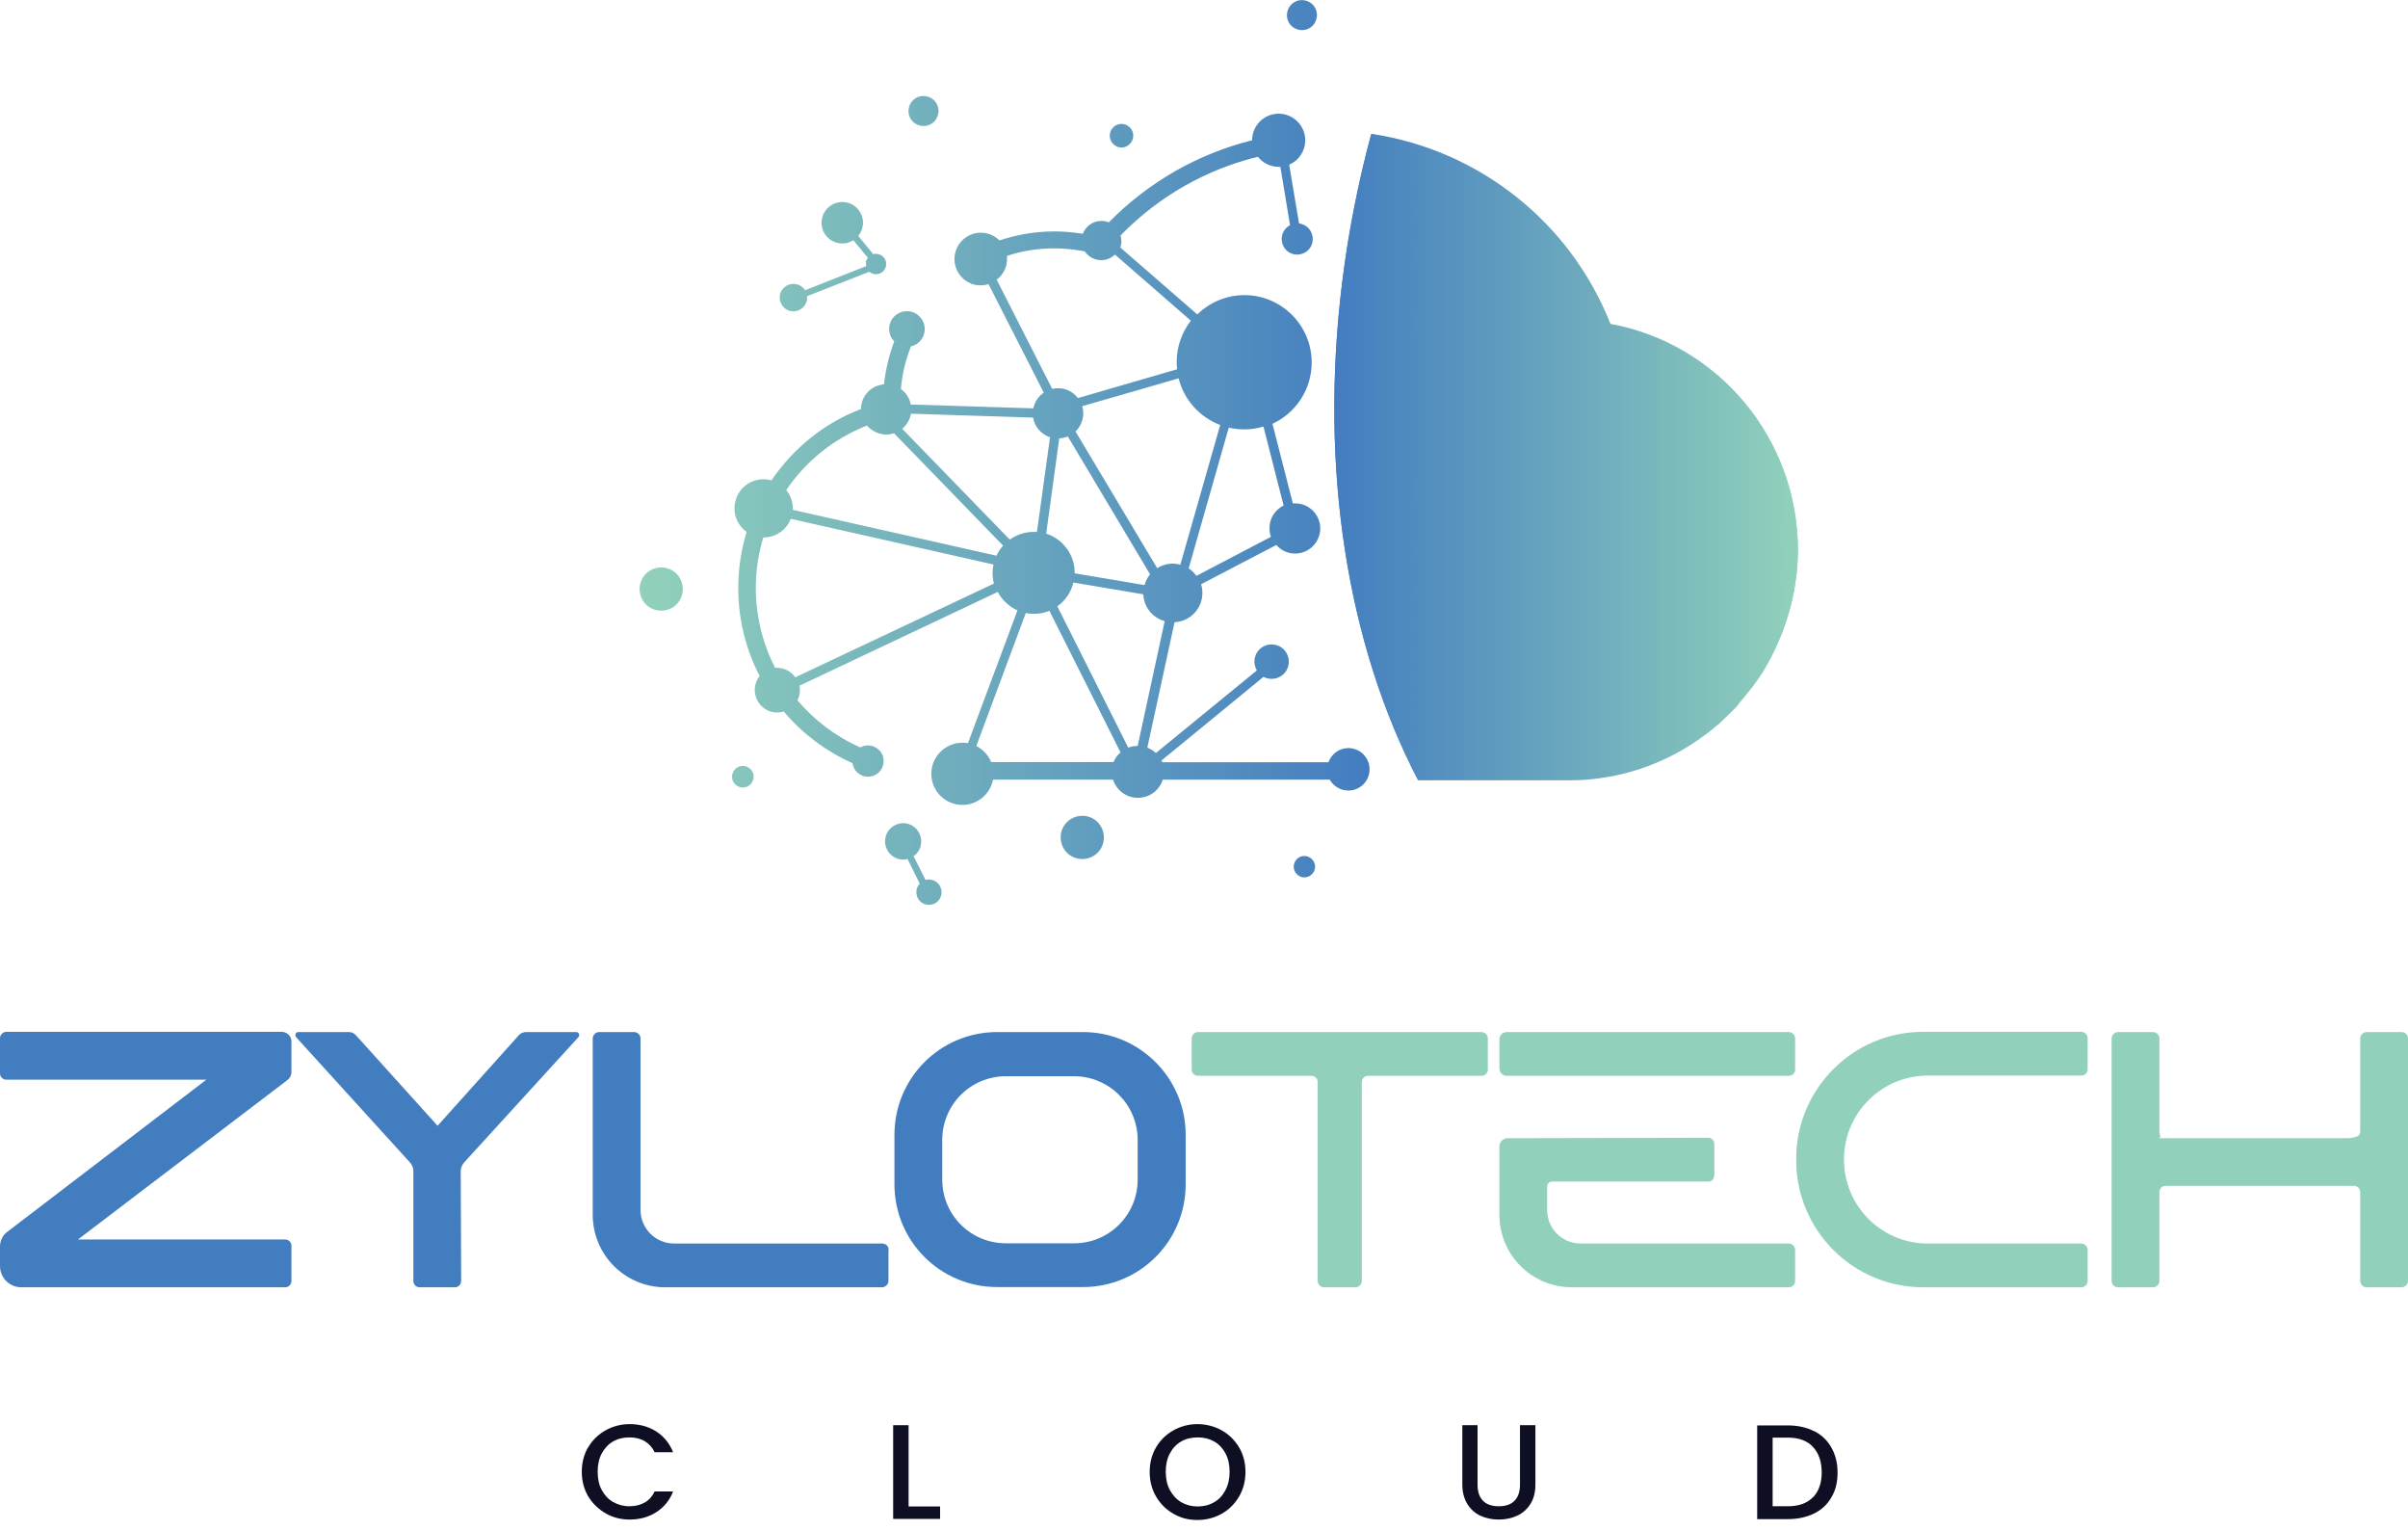 <svg xmlns="http://www.w3.org/2000/svg" width="200" height="127" viewBox="0 0 200 127" fill="none"><g clip-path="url(#clip0_46_1030)"><path fill-rule="evenodd" clip-rule="evenodd" d="M73.418 31.913C73.561 30.666 73.846 29.473 74.273 28.351C73.846 27.924 73.721 27.247 73.988 26.677C74.344 25.947 75.234 25.626 75.964 25.983C76.693 26.339 77.014 27.229 76.658 27.959C76.462 28.387 76.07 28.672 75.661 28.761C75.216 29.883 74.931 31.058 74.825 32.304C75.252 32.607 75.554 33.07 75.643 33.587L85.824 33.907C85.931 33.373 86.251 32.892 86.696 32.607L82.104 23.596C81.748 23.703 81.356 23.721 80.983 23.65C79.808 23.382 79.061 22.207 79.328 21.032C79.594 19.856 80.769 19.108 81.944 19.375C82.371 19.465 82.727 19.678 83.012 19.963C84.454 19.482 85.984 19.215 87.586 19.215C88.369 19.215 89.152 19.287 89.935 19.411C90.167 18.788 90.772 18.343 91.484 18.343C91.697 18.343 91.911 18.378 92.089 18.467C95.382 15.119 99.493 12.769 103.996 11.647C103.996 10.418 104.993 9.438 106.203 9.438C107.413 9.438 108.41 10.436 108.41 11.647C108.41 12.555 107.858 13.338 107.075 13.677L107.894 18.556C108.036 18.556 108.161 18.61 108.303 18.681C108.944 18.984 109.211 19.767 108.908 20.408C108.606 21.049 107.823 21.317 107.182 21.014C106.541 20.711 106.274 19.928 106.577 19.287C106.701 19.019 106.897 18.823 107.146 18.699L106.345 13.855C106.345 13.855 106.256 13.855 106.221 13.855C105.509 13.855 104.886 13.534 104.477 13.018C100.169 14.069 96.218 16.312 93.068 19.554C93.103 19.696 93.139 19.856 93.139 20.017C93.139 20.212 93.103 20.391 93.05 20.551L99.44 26.107C100.454 25.128 101.825 24.504 103.355 24.504C106.434 24.504 108.944 27.015 108.944 30.096C108.944 32.358 107.609 34.299 105.687 35.189L107.378 41.796C107.378 41.796 107.502 41.796 107.573 41.796C108.73 41.796 109.656 42.74 109.656 43.88C109.656 45.02 108.713 45.964 107.573 45.964C106.951 45.964 106.399 45.696 106.007 45.251L99.76 48.51C99.831 48.742 99.867 48.991 99.867 49.24C99.867 50.54 98.835 51.609 97.553 51.662L95.293 62.08C95.56 62.187 95.791 62.33 96.005 62.525L104.388 55.669C104.192 55.313 104.121 54.886 104.263 54.476C104.512 53.728 105.331 53.336 106.078 53.586C106.826 53.835 107.218 54.654 106.968 55.402C106.719 56.15 105.9 56.542 105.153 56.292C105.082 56.275 105.011 56.239 104.939 56.203L96.467 63.149C96.467 63.149 96.521 63.255 96.538 63.291H110.332C110.581 62.614 111.222 62.116 111.987 62.116C112.966 62.116 113.75 62.899 113.75 63.879C113.75 64.858 112.966 65.642 111.987 65.642C111.329 65.642 110.742 65.268 110.439 64.734H96.574C96.307 65.606 95.488 66.247 94.51 66.247C93.531 66.247 92.73 65.606 92.445 64.734H82.478C82.246 65.927 81.196 66.835 79.933 66.835C78.509 66.835 77.352 65.677 77.352 64.253C77.352 62.828 78.509 61.671 79.933 61.671C80.093 61.671 80.235 61.671 80.395 61.706L84.507 50.683C83.813 50.362 83.225 49.828 82.869 49.151L66.406 56.934C66.406 56.934 66.406 57.023 66.424 57.058C66.477 57.45 66.406 57.824 66.228 58.145C67.652 59.819 69.432 61.172 71.461 62.062C71.906 61.813 72.457 61.831 72.885 62.169C73.454 62.597 73.561 63.416 73.116 63.986C72.689 64.555 71.87 64.662 71.3 64.217C71.016 64.004 70.856 63.683 70.802 63.362C68.595 62.383 66.637 60.905 65.089 59.071C65 59.106 64.893 59.124 64.786 59.142C63.772 59.284 62.846 58.554 62.704 57.539C62.633 57.005 62.793 56.506 63.095 56.132C61.956 53.942 61.316 51.449 61.316 48.813C61.316 47.21 61.565 45.643 62.01 44.165C61.244 43.613 60.835 42.651 61.066 41.672C61.351 40.372 62.651 39.553 63.95 39.855C63.985 39.855 64.021 39.873 64.074 39.891C65.872 37.237 68.435 35.136 71.514 33.961C71.514 32.874 72.351 32.002 73.418 31.913ZM104.922 35.421C104.405 35.581 103.871 35.652 103.32 35.652C102.893 35.652 102.465 35.599 102.056 35.51L98.728 47.192C98.977 47.353 99.191 47.566 99.368 47.816L105.562 44.575C105.473 44.343 105.438 44.094 105.438 43.844C105.438 43.025 105.918 42.313 106.612 41.974L104.939 35.421H104.922ZM101.326 35.279C99.635 34.637 98.336 33.195 97.891 31.414L89.882 33.729C89.935 33.907 89.971 34.103 89.971 34.317C89.971 34.904 89.722 35.439 89.33 35.831L96.111 47.175C96.485 46.943 96.93 46.8 97.411 46.8C97.624 46.8 97.838 46.836 98.034 46.89L101.344 35.296L101.326 35.279ZM97.767 30.666C97.749 30.47 97.731 30.274 97.731 30.061C97.731 28.761 98.176 27.585 98.906 26.624L92.605 21.139C92.302 21.424 91.911 21.602 91.466 21.602C90.897 21.602 90.398 21.317 90.096 20.871C89.259 20.711 88.422 20.622 87.586 20.622C86.198 20.622 84.881 20.836 83.635 21.245C83.653 21.477 83.635 21.708 83.599 21.958C83.475 22.474 83.19 22.919 82.78 23.222L87.39 32.287C87.55 32.251 87.71 32.233 87.871 32.233C88.547 32.233 89.152 32.554 89.526 33.052L97.749 30.666H97.767ZM94.474 61.938H94.492L96.734 51.573C95.738 51.306 95.008 50.416 94.954 49.347L89.152 48.368C88.956 49.187 88.476 49.881 87.817 50.344L93.709 62.08C93.94 61.991 94.207 61.938 94.474 61.938ZM92.481 63.291C92.605 62.971 92.819 62.686 93.068 62.472L87.159 50.718C86.767 50.879 86.322 50.968 85.859 50.968C85.628 50.968 85.415 50.95 85.201 50.897L81.09 61.938C81.641 62.223 82.086 62.703 82.318 63.273H92.481V63.291ZM88.689 36.24C88.476 36.329 88.227 36.383 87.978 36.4L86.892 44.307C88.262 44.752 89.259 46.035 89.259 47.548V47.602L95.061 48.581C95.15 48.243 95.31 47.94 95.524 47.691L88.689 36.24ZM87.212 36.311C86.483 36.062 85.931 35.439 85.806 34.673L75.661 34.352C75.572 34.851 75.305 35.296 74.931 35.599L83.866 44.806C84.418 44.414 85.112 44.165 85.842 44.165C85.931 44.165 86.037 44.165 86.126 44.165L87.212 36.294V36.311ZM82.513 46.872L65.676 43.079C65.32 44.022 64.395 44.646 63.398 44.628C62.989 45.964 62.775 47.37 62.775 48.813C62.775 51.199 63.362 53.461 64.377 55.455C65.053 55.402 65.676 55.705 66.05 56.239L82.549 48.457C82.478 48.172 82.442 47.887 82.442 47.584C82.442 47.353 82.46 47.121 82.513 46.89V46.872ZM65.836 42.331L82.763 46.142C82.905 45.839 83.083 45.554 83.314 45.305L74.255 35.973C74.059 36.044 73.828 36.08 73.614 36.08C72.974 36.08 72.386 35.777 72.012 35.332C69.236 36.418 66.922 38.306 65.302 40.692C65.676 41.137 65.872 41.725 65.854 42.331H65.836ZM75.412 68.402C74.611 68.188 73.774 68.669 73.561 69.471C73.347 70.272 73.828 71.109 74.629 71.323C74.878 71.394 75.145 71.394 75.376 71.323L76.391 73.371C76.284 73.495 76.195 73.638 76.142 73.816C75.999 74.368 76.32 74.956 76.889 75.098C77.441 75.241 78.028 74.92 78.171 74.35C78.313 73.798 77.993 73.21 77.423 73.068C77.227 73.014 77.031 73.014 76.871 73.068L75.875 71.091C76.159 70.895 76.373 70.61 76.462 70.254C76.676 69.453 76.195 68.616 75.394 68.402H75.412ZM56.19 50.184C56.884 49.49 56.884 48.35 56.19 47.638C55.495 46.943 54.356 46.943 53.645 47.638C52.95 48.332 52.95 49.472 53.645 50.184C54.339 50.879 55.478 50.879 56.19 50.184ZM107.396 0.249C107.947 -0.16 108.73 -0.036 109.14 0.516C109.549 1.068 109.425 1.852 108.873 2.262C108.321 2.671 107.538 2.547 107.129 1.995C106.719 1.442 106.844 0.659 107.396 0.249ZM108.339 71.073C107.84 71.073 107.449 71.483 107.449 71.964C107.449 72.445 107.858 72.854 108.339 72.854C108.819 72.854 109.229 72.445 109.229 71.964C109.229 71.483 108.819 71.073 108.339 71.073ZM62.33 65.125C62.686 64.769 62.686 64.199 62.33 63.861C61.974 63.505 61.405 63.505 61.066 63.861C60.711 64.217 60.711 64.787 61.066 65.125C61.422 65.482 61.992 65.482 62.33 65.125ZM91.163 70.806C91.858 70.112 91.858 68.972 91.163 68.26C90.469 67.565 89.33 67.565 88.618 68.26C87.924 68.954 87.924 70.094 88.618 70.806C89.312 71.501 90.451 71.501 91.163 70.806ZM75.964 8.21C76.515 7.8 77.299 7.925 77.708 8.477C78.117 9.029 77.993 9.812 77.441 10.222C76.889 10.632 76.106 10.507 75.697 9.955C75.287 9.403 75.412 8.619 75.964 8.21ZM92.391 10.649C92.73 10.222 93.353 10.169 93.762 10.507C94.189 10.845 94.243 11.469 93.904 11.878C93.566 12.306 92.943 12.377 92.534 12.021C92.107 11.682 92.053 11.059 92.391 10.649ZM71.906 21.797C71.923 21.655 71.995 21.513 72.084 21.406L70.873 19.945C70.535 20.159 70.126 20.266 69.699 20.195C68.755 20.052 68.115 19.18 68.257 18.236C68.399 17.292 69.289 16.651 70.215 16.793C71.158 16.936 71.799 17.826 71.656 18.752C71.603 19.073 71.478 19.358 71.283 19.589L72.529 21.103C72.635 21.067 72.76 21.067 72.885 21.085C73.347 21.156 73.668 21.584 73.597 22.047C73.525 22.51 73.098 22.83 72.635 22.759C72.475 22.741 72.333 22.67 72.208 22.563L67.029 24.593C67.029 24.683 67.029 24.771 67.029 24.878C66.94 25.502 66.353 25.929 65.73 25.84C65.107 25.751 64.68 25.163 64.769 24.54C64.858 23.917 65.445 23.489 66.068 23.578C66.406 23.632 66.691 23.828 66.869 24.095L71.941 22.1C71.923 21.993 71.923 21.887 71.941 21.78L71.906 21.797Z" fill="url(#paint0_linear_46_1030)"></path><path fill-rule="evenodd" clip-rule="evenodd" d="M113.892 11.112C122.773 12.43 130.409 18.396 133.755 26.891C142.743 28.547 149.328 36.436 149.328 45.643C149.328 54.85 142.209 63.309 132.794 64.555C132.046 64.68 131.299 64.716 130.516 64.716H117.772C112.023 53.692 109.496 39.089 111.507 23.169C112.023 19.037 112.842 14.995 113.892 11.095V11.112Z" fill="url(#paint1_linear_46_1030)"></path><path fill-rule="evenodd" clip-rule="evenodd" d="M144.363 58.483C144.665 58.145 144.95 57.788 145.235 57.432C145.342 57.307 145.448 57.165 145.555 57.04C145.929 56.542 146.285 56.025 146.605 55.491C146.641 55.42 146.676 55.366 146.712 55.295C146.997 54.814 147.246 54.334 147.477 53.835C147.566 53.657 147.638 53.461 147.727 53.265C147.905 52.873 148.065 52.481 148.207 52.072C148.278 51.858 148.349 51.627 148.421 51.413C148.545 51.021 148.652 50.629 148.759 50.238C148.812 50.006 148.866 49.775 148.919 49.543C149.008 49.116 149.079 48.67 149.133 48.243C149.168 48.047 149.204 47.833 149.222 47.638C149.293 46.996 149.328 46.337 149.328 45.679C149.328 44.592 149.222 43.524 149.044 42.473C149.044 42.455 149.044 42.42 149.044 42.402C149.008 42.206 148.955 42.01 148.919 41.814C148.848 41.494 148.794 41.173 148.705 40.87C148.652 40.657 148.581 40.443 148.51 40.229C148.421 39.944 148.332 39.659 148.243 39.374C148.172 39.161 148.083 38.947 147.994 38.733C147.887 38.466 147.78 38.199 147.655 37.932C147.566 37.718 147.46 37.522 147.371 37.309C147.246 37.041 147.104 36.792 146.961 36.543C146.854 36.347 146.748 36.151 146.641 35.955C146.481 35.688 146.32 35.439 146.16 35.19C146.054 35.011 145.929 34.833 145.822 34.673C145.626 34.388 145.395 34.103 145.181 33.836C145.075 33.711 144.986 33.587 144.879 33.462C144.558 33.07 144.22 32.696 143.864 32.34C143.758 32.233 143.651 32.144 143.562 32.055C143.295 31.788 143.028 31.539 142.743 31.289C142.601 31.165 142.44 31.04 142.28 30.915C142.031 30.72 141.782 30.506 141.533 30.328C141.373 30.203 141.195 30.078 141.017 29.972C140.767 29.794 140.5 29.633 140.233 29.473C140.055 29.366 139.86 29.259 139.682 29.152C139.415 28.992 139.148 28.85 138.863 28.707C138.667 28.618 138.489 28.511 138.293 28.422C138.009 28.28 137.706 28.155 137.404 28.048C137.208 27.977 137.03 27.888 136.834 27.817C136.496 27.692 136.158 27.585 135.819 27.478C135.659 27.425 135.481 27.372 135.321 27.318C134.805 27.176 134.289 27.051 133.755 26.962C133.506 26.321 133.221 25.698 132.918 25.092C132.829 24.914 132.74 24.754 132.651 24.593C132.58 24.469 132.527 24.344 132.456 24.22C132.278 23.881 132.082 23.561 131.886 23.24C131.779 23.08 131.69 22.902 131.583 22.741C131.441 22.528 131.316 22.314 131.174 22.118C131.085 21.993 130.996 21.869 130.907 21.726C130.747 21.513 130.605 21.281 130.444 21.085C130.409 21.05 130.391 21.014 130.355 20.978C130.035 20.569 129.715 20.159 129.376 19.75C129.341 19.714 129.305 19.66 129.27 19.625C129.234 19.589 129.216 19.554 129.181 19.536C129.056 19.393 128.914 19.251 128.789 19.091C128.451 18.717 128.095 18.36 127.739 18.022C127.632 17.933 127.543 17.826 127.454 17.737C127.419 17.702 127.365 17.666 127.33 17.63C126.849 17.185 126.351 16.758 125.835 16.348C125.763 16.295 125.692 16.241 125.639 16.206C125.585 16.17 125.514 16.117 125.461 16.081C125.336 15.992 125.212 15.903 125.087 15.796C124.802 15.582 124.518 15.386 124.233 15.191C124.073 15.084 123.895 14.977 123.734 14.87C123.503 14.728 123.289 14.585 123.058 14.443C122.969 14.389 122.898 14.354 122.809 14.3C122.684 14.229 122.56 14.158 122.435 14.086C122.328 14.033 122.222 13.962 122.115 13.908C121.652 13.659 121.171 13.428 120.691 13.196C120.602 13.16 120.513 13.107 120.424 13.071C119.676 12.733 118.911 12.448 118.128 12.199C118.039 12.181 117.968 12.127 117.897 12.11C116.597 11.7 115.262 11.362 113.892 11.166C112.842 15.066 112.041 19.091 111.507 23.24C109.496 39.161 112.023 53.764 117.772 64.787H130.516C131.299 64.787 132.046 64.734 132.794 64.627C136.603 64.128 140.002 62.49 142.743 60.121C142.743 60.121 142.743 60.121 142.761 60.121C142.85 60.05 142.921 59.961 143.01 59.872C143.313 59.587 143.615 59.302 143.9 59.017C144.06 58.857 144.202 58.714 144.345 58.554L144.363 58.483Z" fill="url(#paint2_linear_46_1030)"></path><path d="M23.69 102.915C23.957 102.915 24.206 103.129 24.206 103.431V106.37C24.206 106.672 23.957 106.886 23.69 106.886H1.762C0.801 106.886 0 106.103 0 105.123V103.485C0 103.04 0.214 102.577 0.57 102.309L17.14 89.648H0.516C0.249 89.648 0 89.434 0 89.131V86.193C0 85.926 0.249 85.676 0.516 85.676H23.387C23.832 85.676 24.206 86.032 24.206 86.46V89.042C24.206 89.291 24.081 89.523 23.868 89.683L6.479 102.915H23.69Z" fill="#427DC0"></path><path d="M47.86 85.694C48.073 85.694 48.198 85.961 48.038 86.121L38.533 96.539C38.391 96.718 38.266 96.967 38.266 97.198L38.302 106.37C38.302 106.637 38.089 106.886 37.786 106.886H34.849C34.547 106.886 34.333 106.637 34.333 106.37V97.198C34.333 96.949 34.208 96.718 34.066 96.539L24.597 86.121C24.455 85.943 24.562 85.694 24.775 85.694H28.958C29.207 85.694 29.403 85.783 29.563 85.961L36.344 93.476L43.09 85.961C43.232 85.783 43.481 85.694 43.695 85.694H47.878H47.86Z" fill="#427DC0"></path><path d="M73.792 103.77V106.37C73.792 106.637 73.543 106.886 73.241 106.886H55.246C51.918 106.886 49.231 104.197 49.231 100.867V86.211C49.231 85.944 49.48 85.694 49.747 85.694H52.684C52.95 85.694 53.2 85.944 53.2 86.211V100.475C53.2 101.989 54.446 103.253 55.976 103.253H73.258C73.561 103.253 73.81 103.467 73.81 103.77H73.792Z" fill="#427DC0"></path><path d="M98.478 94.224V98.338C98.478 103.057 94.669 106.868 89.953 106.868H82.816C78.099 106.868 74.29 103.057 74.29 98.338V94.224C74.29 89.505 78.099 85.694 82.816 85.694H89.953C94.634 85.694 98.478 89.505 98.478 94.224ZM94.491 94.652C94.491 91.713 92.106 89.363 89.205 89.363H83.545C80.609 89.363 78.259 91.731 78.259 94.652V97.946C78.259 100.885 80.626 103.235 83.545 103.235H89.205C92.142 103.235 94.491 100.867 94.491 97.946V94.652Z" fill="#427DC0"></path><path d="M123.058 85.694C123.325 85.694 123.574 85.943 123.574 86.21V88.811C123.574 89.113 123.325 89.327 123.058 89.327H113.625C113.322 89.327 113.108 89.576 113.108 89.844V106.37C113.108 106.637 112.859 106.886 112.592 106.886H109.958C109.691 106.886 109.442 106.637 109.442 106.37V89.844C109.442 89.576 109.228 89.327 108.926 89.327H99.493C99.226 89.327 98.977 89.113 98.977 88.811V86.21C98.977 85.943 99.226 85.694 99.493 85.694H123.058Z" fill="#91D1BB"></path><path d="M149.096 86.211V88.846C149.096 89.113 148.847 89.327 148.58 89.327H125.14C124.801 89.327 124.535 89.06 124.535 88.722V86.3C124.535 85.961 124.801 85.694 125.14 85.694H148.58C148.847 85.694 149.096 85.908 149.096 86.211ZM149.096 103.77V106.37C149.096 106.672 148.847 106.886 148.58 106.886H130.55C127.222 106.886 124.535 104.197 124.535 100.867V95.204C124.535 94.812 124.837 94.509 125.229 94.509L141.906 94.474C142.173 94.474 142.386 94.723 142.386 94.99V97.59C142.386 97.857 142.173 98.107 141.906 98.107H128.931C128.682 98.107 128.504 98.285 128.504 98.534V100.475C128.504 102.024 129.749 103.253 131.28 103.253H148.58C148.847 103.253 149.096 103.503 149.096 103.77Z" fill="#91D1BB"></path><path d="M153.155 96.29C153.155 100.137 156.27 103.253 160.114 103.253H172.876C173.143 103.253 173.392 103.503 173.392 103.77V106.37C173.392 106.637 173.143 106.886 172.876 106.886H159.723C153.921 106.886 149.186 102.167 149.186 96.344V96.219C149.186 90.413 153.903 85.676 159.723 85.676H172.876C173.143 85.676 173.392 85.926 173.392 86.193V88.793C173.392 89.096 173.143 89.309 172.876 89.309H160.114C156.27 89.309 153.155 92.426 153.155 96.272V96.29Z" fill="#91D1BB"></path><path d="M200 86.211V106.37C200 106.637 199.751 106.886 199.484 106.886H196.547C196.28 106.886 196.031 106.637 196.031 106.37V98.979C196.031 98.677 195.782 98.463 195.515 98.463H179.87C179.603 98.463 179.354 98.677 179.354 98.979V106.37C179.354 106.637 179.105 106.886 178.838 106.886H175.901C175.634 106.886 175.385 106.637 175.385 106.37V86.211C175.385 85.944 175.634 85.694 175.901 85.694H178.838C179.105 85.694 179.354 85.944 179.354 86.211V93.993C179.354 94.26 179.603 94.509 179.176 94.509H194.785C195.782 94.509 196.031 94.26 196.031 93.993V86.211C196.031 85.944 196.28 85.694 196.547 85.694H199.484C199.751 85.694 200 85.944 200 86.211Z" fill="#91D1BB"></path><path d="M48.856 120.171C49.212 119.566 49.693 119.103 50.298 118.764C50.903 118.426 51.58 118.248 52.291 118.248C53.11 118.248 53.858 118.444 54.498 118.853C55.139 119.263 55.602 119.833 55.905 120.581H54.374C54.178 120.171 53.893 119.868 53.537 119.655C53.181 119.459 52.772 119.352 52.291 119.352C51.775 119.352 51.313 119.459 50.921 119.69C50.512 119.922 50.209 120.26 49.978 120.688C49.746 121.115 49.64 121.632 49.64 122.201C49.64 122.771 49.746 123.288 49.978 123.715C50.209 124.143 50.512 124.481 50.921 124.712C51.33 124.944 51.775 125.069 52.291 125.069C52.754 125.069 53.181 124.962 53.537 124.766C53.893 124.57 54.178 124.249 54.374 123.84H55.905C55.62 124.588 55.139 125.158 54.498 125.567C53.858 125.977 53.11 126.173 52.291 126.173C51.562 126.173 50.886 125.995 50.298 125.656C49.711 125.318 49.212 124.837 48.856 124.249C48.501 123.644 48.322 122.967 48.322 122.201C48.322 121.436 48.501 120.759 48.856 120.153V120.171Z" fill="#0F0F23"></path><path d="M75.447 125.086H78.081V126.119H74.183V118.337H75.465V125.086H75.447Z" fill="#0F0F23"></path><path d="M97.464 125.692C96.859 125.353 96.378 124.873 96.022 124.267C95.666 123.662 95.488 122.967 95.488 122.219C95.488 121.471 95.666 120.777 96.022 120.171C96.378 119.566 96.859 119.103 97.464 118.764C98.069 118.426 98.745 118.248 99.457 118.248C100.169 118.248 100.863 118.426 101.468 118.764C102.073 119.103 102.554 119.584 102.91 120.171C103.266 120.777 103.444 121.453 103.444 122.219C103.444 122.985 103.266 123.662 102.91 124.267C102.554 124.873 102.073 125.353 101.468 125.692C100.863 126.03 100.187 126.208 99.457 126.208C98.727 126.208 98.069 126.048 97.464 125.692ZM100.845 124.73C101.255 124.499 101.557 124.16 101.789 123.715C102.02 123.27 102.127 122.771 102.127 122.201C102.127 121.632 102.02 121.133 101.789 120.688C101.557 120.26 101.255 119.922 100.845 119.69C100.436 119.459 99.991 119.352 99.475 119.352C98.959 119.352 98.496 119.459 98.105 119.69C97.695 119.922 97.392 120.26 97.161 120.688C96.93 121.115 96.823 121.632 96.823 122.201C96.823 122.771 96.93 123.288 97.161 123.715C97.392 124.143 97.695 124.481 98.105 124.73C98.514 124.962 98.959 125.086 99.475 125.086C99.991 125.086 100.454 124.962 100.845 124.73Z" fill="#0F0F23"></path><path d="M122.72 118.337V123.288C122.72 123.875 122.88 124.321 123.183 124.623C123.485 124.926 123.93 125.069 124.482 125.069C125.034 125.069 125.479 124.926 125.781 124.623C126.084 124.321 126.244 123.875 126.244 123.288V118.337H127.525V123.27C127.525 123.911 127.383 124.445 127.116 124.873C126.849 125.3 126.475 125.638 126.013 125.852C125.55 126.066 125.034 126.173 124.482 126.173C123.93 126.173 123.414 126.066 122.951 125.852C122.489 125.638 122.133 125.3 121.866 124.873C121.599 124.427 121.456 123.893 121.456 123.27V118.337H122.738H122.72Z" fill="#0F0F23"></path><path d="M150.663 118.818C151.286 119.138 151.766 119.584 152.105 120.189C152.443 120.777 152.621 121.471 152.621 122.273C152.621 123.074 152.461 123.751 152.105 124.338C151.766 124.926 151.286 125.371 150.663 125.674C150.04 125.977 149.31 126.137 148.492 126.137H145.946V118.355H148.492C149.31 118.355 150.04 118.515 150.663 118.836V118.818ZM150.574 124.338C151.055 123.84 151.304 123.145 151.304 122.255C151.304 121.364 151.055 120.652 150.574 120.136C150.093 119.619 149.399 119.37 148.492 119.37H147.228V125.069H148.492C149.399 125.069 150.093 124.819 150.574 124.321V124.338Z" fill="#0F0F23"></path></g><defs><linearGradient id="paint0_linear_46_1030" x1="113.696" y1="37.576" x2="53.128" y2="37.576" gradientUnits="userSpaceOnUse"><stop stop-color="#437DC0"></stop><stop offset="1" stop-color="#91D1BB"></stop></linearGradient><linearGradient id="paint1_linear_46_1030" x1="110.831" y1="37.932" x2="149.346" y2="37.932" gradientUnits="userSpaceOnUse"><stop stop-color="#437DC0"></stop><stop offset="1" stop-color="#91D1BB"></stop></linearGradient><linearGradient id="paint2_linear_46_1030" x1="110.831" y1="37.932" x2="149.346" y2="37.932" gradientUnits="userSpaceOnUse"><stop stop-color="#437DC0"></stop><stop offset="1" stop-color="#91D1BB"></stop></linearGradient><clipPath id="clip0_46_1030"><rect width="200" height="126.19" fill="white"></rect></clipPath></defs></svg>